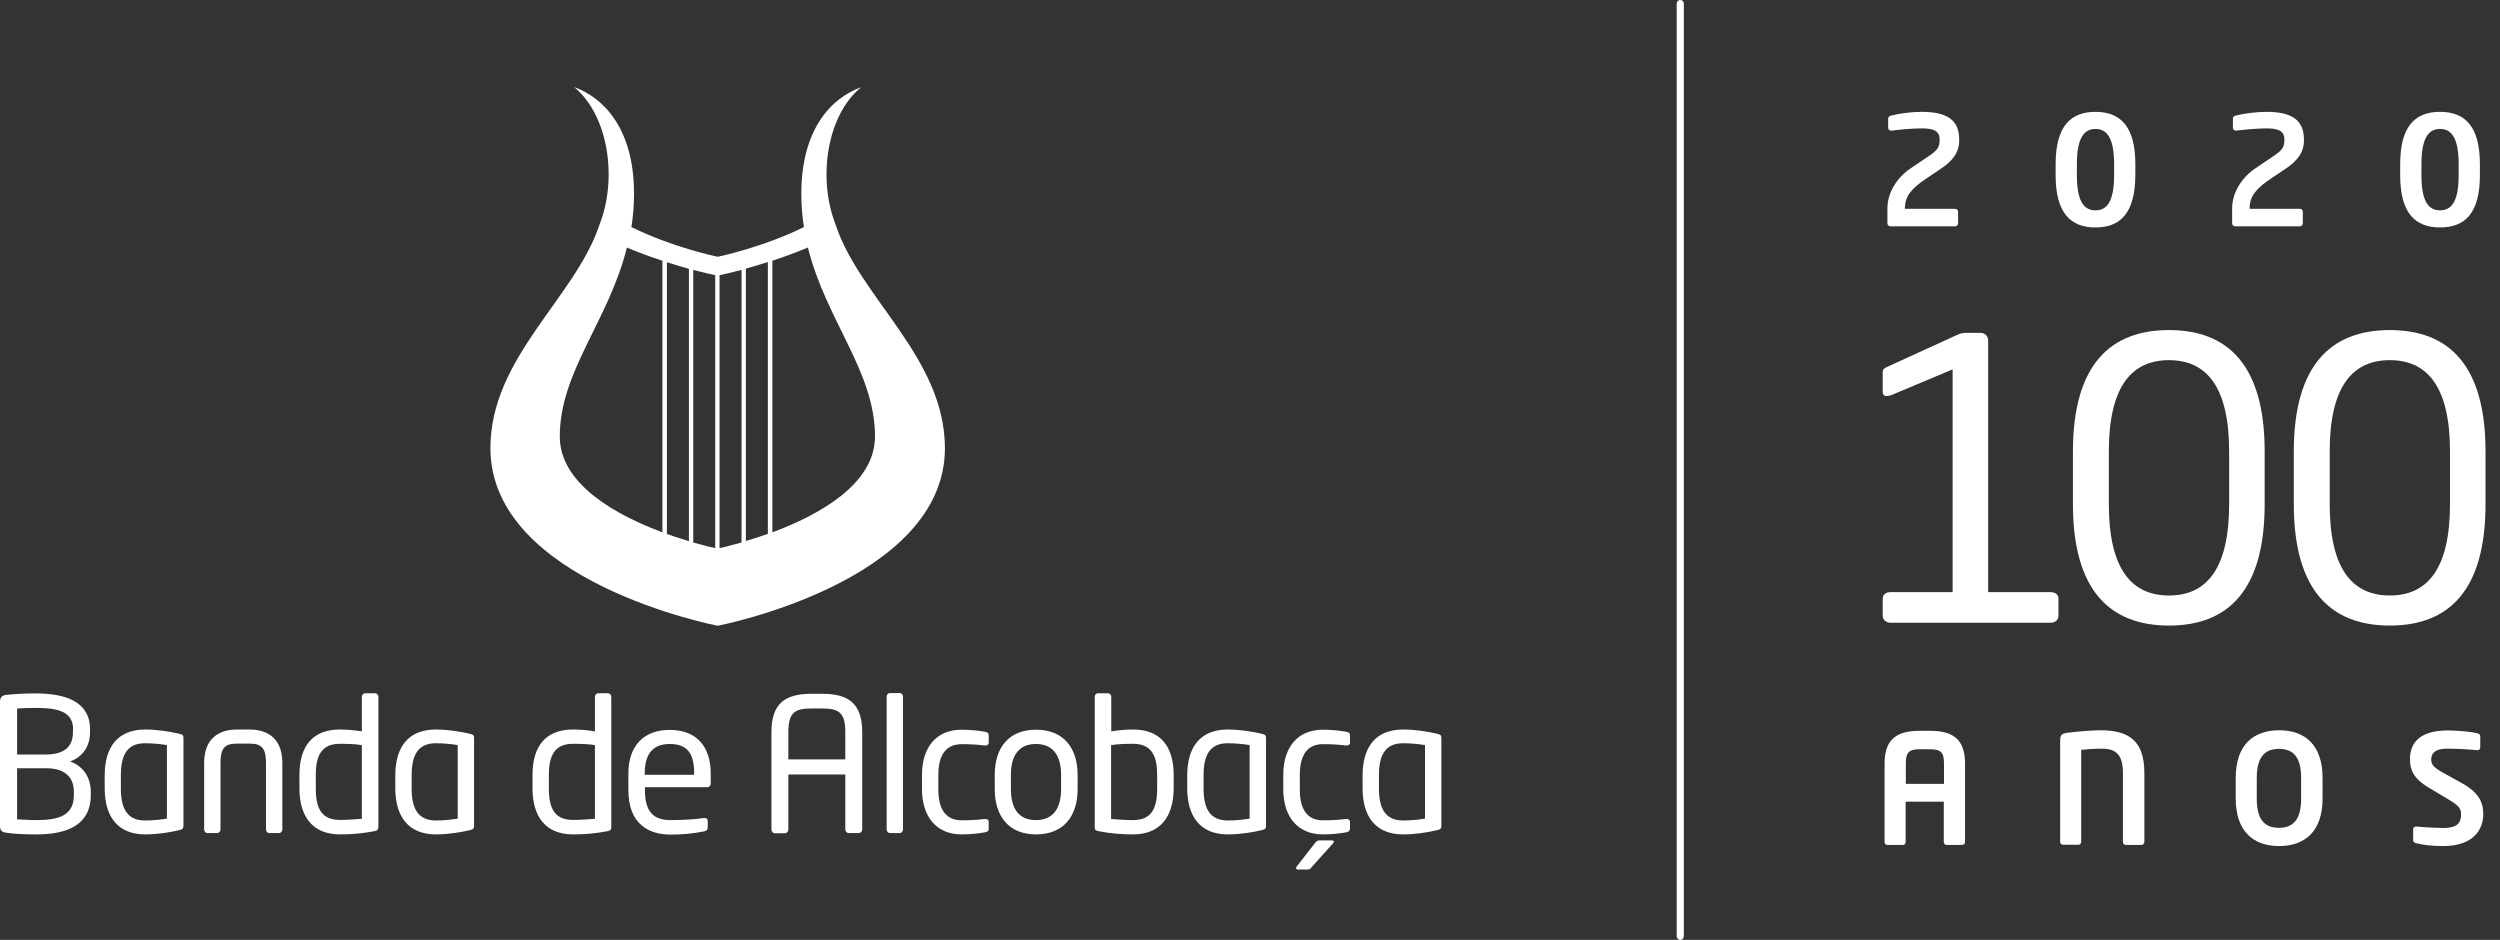 <?xml version="1.0" encoding="utf-8"?>
<!-- Generator: Adobe Illustrator 24.2.1, SVG Export Plug-In . SVG Version: 6.00 Build 0)  -->
<svg version="1.1" id="Layer_1" xmlns="http://www.w3.org/2000/svg" xmlns:xlink="http://www.w3.org/1999/xlink" x="0px" y="0px"
	 viewBox="0 0 133 50" width="133" height="50" style="enable-background:new 0 0 133 50;" xml:space="preserve">
<rect x="0" y="0" width="133" height="50" fill="#333333" stroke="none"/>
<style type="text/css">
	.st0{fill:#ffffff;}
</style>
<g>
	<g>
		<path class="st0" d="M89.39,50c-0.11,0-0.19-0.09-0.19-0.19V0.19C89.2,0.09,89.28,0,89.39,0c0.11,0,0.19,0.09,0.19,0.19v49.61
			C89.58,49.91,89.5,50,89.39,50z"/>
	</g>
	<g>
		<g>
			<path class="st0" d="M1.94,44.39c-0.65,0-1.24-0.03-1.61-0.09C0.1,44.27,0,44.18,0,43.93v-6.59c0-0.23,0.11-0.35,0.32-0.37
				c0.33-0.04,0.93-0.08,1.57-0.08c1.57,0,2.9,0.42,2.9,1.91v0.16c0,0.73-0.38,1.3-1.06,1.55c0.68,0.24,1.1,0.84,1.1,1.61v0.17
				C4.83,43.95,3.48,44.39,1.94,44.39z M3.89,38.81c0-0.95-0.79-1.15-2-1.15c-0.34,0-0.7,0.02-0.98,0.03v2.45h1.52
				c1.15,0,1.45-0.56,1.45-1.18V38.81z M3.93,42.13c0-0.65-0.33-1.26-1.49-1.26H0.91v2.72c0.33,0.01,0.68,0.04,1.03,0.04
				c1.23,0,1.99-0.27,1.99-1.33V42.13z"/>
			<path class="st0" d="M9.55,44.16c-0.52,0.13-1.22,0.23-1.82,0.23c-1.48,0-2.16-0.96-2.16-2.45v-0.69c0-1.48,0.67-2.44,2.16-2.44
				c0.59,0,1.3,0.1,1.82,0.23c0.18,0.04,0.21,0.09,0.21,0.23v4.67C9.75,44.06,9.72,44.12,9.55,44.16z M8.88,39.64
				c-0.27-0.05-0.74-0.1-1.16-0.1c-0.98,0-1.29,0.66-1.29,1.71v0.69c0,1.04,0.31,1.71,1.29,1.71c0.41,0,0.88-0.05,1.16-0.1V39.64z"
				/>
			<path class="st0" d="M14.84,44.32h-0.51c-0.11,0-0.18-0.09-0.18-0.2v-3.53c0-0.74-0.19-1.03-0.86-1.03h-0.7
				c-0.67,0-0.86,0.29-0.86,1.03v3.53c0,0.11-0.07,0.2-0.18,0.2h-0.51c-0.11,0-0.18-0.09-0.18-0.2v-3.53c0-1.52,1.06-1.78,1.73-1.78
				h0.7c0.67,0,1.73,0.26,1.73,1.78v3.53C15.02,44.23,14.95,44.32,14.84,44.32z"/>
			<path class="st0" d="M19.91,44.22c-0.61,0.12-1.22,0.17-1.82,0.17c-1.47,0-2.16-0.96-2.16-2.45v-0.71c0-1.55,0.71-2.42,2.16-2.42
				c0.31,0,0.77,0.03,1.16,0.1v-1.84c0-0.1,0.08-0.19,0.19-0.19h0.51c0.1,0,0.18,0.08,0.18,0.19v6.92
				C20.12,44.12,20.09,44.19,19.91,44.22z M19.25,39.64c-0.33-0.06-0.84-0.07-1.16-0.07c-0.97,0-1.29,0.6-1.29,1.66v0.71
				c0,1.08,0.31,1.68,1.29,1.68c0.34,0,0.82-0.03,1.16-0.06V39.64z"/>
			<path class="st0" d="M25.01,44.16c-0.52,0.13-1.22,0.23-1.82,0.23c-1.47,0-2.16-0.96-2.16-2.45v-0.69c0-1.48,0.67-2.44,2.16-2.44
				c0.59,0,1.3,0.1,1.82,0.23c0.18,0.04,0.21,0.09,0.21,0.23v4.67C25.22,44.06,25.19,44.12,25.01,44.16z M24.35,39.64
				c-0.27-0.05-0.74-0.1-1.16-0.1c-0.98,0-1.29,0.66-1.29,1.71v0.69c0,1.04,0.31,1.71,1.29,1.71c0.41,0,0.88-0.05,1.16-0.1V39.64z"
				/>
			<path class="st0" d="M32.31,44.22c-0.61,0.12-1.22,0.17-1.82,0.17c-1.48,0-2.16-0.96-2.16-2.45v-0.71c0-1.55,0.71-2.42,2.16-2.42
				c0.31,0,0.77,0.03,1.16,0.1v-1.84c0-0.1,0.08-0.19,0.19-0.19h0.5c0.1,0,0.18,0.08,0.18,0.19v6.92
				C32.52,44.12,32.49,44.19,32.31,44.22z M31.65,39.64c-0.33-0.06-0.84-0.07-1.16-0.07c-0.97,0-1.29,0.6-1.29,1.66v0.71
				c0,1.08,0.31,1.68,1.29,1.68c0.34,0,0.82-0.03,1.16-0.06V39.64z"/>
			<path class="st0" d="M37.62,41.88h-3.31v0.14c0,1.18,0.46,1.61,1.37,1.61c0.57,0,1.31-0.04,1.76-0.11c0.02,0,0.03,0,0.05,0
				c0.08,0,0.16,0.04,0.16,0.14v0.34c0,0.13-0.04,0.2-0.2,0.23c-0.56,0.11-1.11,0.17-1.77,0.17c-1.14,0-2.25-0.53-2.25-2.37v-0.89
				c0-1.42,0.78-2.31,2.2-2.31c1.44,0,2.18,0.91,2.18,2.31v0.53C37.81,41.79,37.74,41.88,37.62,41.88z M36.93,41.13
				c0-1.12-0.43-1.55-1.3-1.55c-0.85,0-1.33,0.48-1.33,1.55v0.09h2.62V41.13z"/>
			<path class="st0" d="M45.69,44.32h-0.54c-0.1,0-0.18-0.09-0.18-0.2V41.2h-3.03v2.93c0,0.1-0.07,0.2-0.18,0.2h-0.54
				c-0.1,0-0.18-0.1-0.18-0.2v-5.17c0-1.52,0.7-2.05,2.13-2.05h0.57c1.42,0,2.13,0.53,2.13,2.05v5.17
				C45.87,44.22,45.79,44.32,45.69,44.32z M44.97,38.95c0-1.03-0.33-1.26-1.23-1.26h-0.57c-0.9,0-1.23,0.23-1.23,1.26v1.45h3.03
				V38.95z"/>
			<path class="st0" d="M47.86,44.32h-0.51c-0.1,0-0.18-0.09-0.18-0.2v-7.06c0-0.1,0.07-0.19,0.18-0.19h0.51
				c0.1,0,0.18,0.08,0.18,0.19v7.06C48.04,44.22,47.97,44.32,47.86,44.32z"/>
			<path class="st0" d="M52.4,44.28c-0.33,0.06-0.77,0.11-1.24,0.11c-1.35,0-2.11-0.95-2.11-2.4v-0.77c0-1.45,0.75-2.4,2.11-2.4
				c0.46,0,0.91,0.05,1.24,0.11c0.16,0.03,0.2,0.08,0.2,0.22v0.36c0,0.1-0.08,0.15-0.17,0.15c-0.02,0-0.03,0-0.04,0
				c-0.44-0.05-0.74-0.07-1.23-0.07c-0.79,0-1.24,0.52-1.24,1.64v0.77c0,1.11,0.44,1.64,1.24,1.64c0.48,0,0.79-0.02,1.23-0.07
				c0.01,0,0.02,0,0.04,0c0.09,0,0.17,0.05,0.17,0.15v0.36C52.6,44.19,52.56,44.25,52.4,44.28z"/>
			<path class="st0" d="M55.12,44.39c-1.45,0-2.2-0.96-2.2-2.41v-0.75c0-1.45,0.74-2.41,2.2-2.41c1.45,0,2.21,0.96,2.21,2.41v0.75
				C57.33,43.43,56.57,44.39,55.12,44.39z M56.45,41.23c0-1.01-0.41-1.65-1.34-1.65c-0.92,0-1.33,0.63-1.33,1.65v0.75
				c0,1.01,0.4,1.65,1.33,1.65c0.92,0,1.34-0.63,1.34-1.65V41.23z"/>
			<path class="st0" d="M60.27,44.39c-0.59,0-1.21-0.05-1.82-0.17c-0.18-0.03-0.21-0.09-0.21-0.23v-6.92c0-0.1,0.07-0.19,0.18-0.19
				h0.51c0.1,0,0.19,0.08,0.19,0.19v1.84c0.38-0.07,0.84-0.1,1.16-0.1c1.43,0,2.16,0.87,2.16,2.42v0.71
				C62.43,43.43,61.75,44.39,60.27,44.39z M61.56,41.23c0-1.06-0.32-1.66-1.29-1.66c-0.31,0-0.83,0.01-1.16,0.07v3.93
				c0.34,0.03,0.82,0.06,1.16,0.06c0.98,0,1.29-0.6,1.29-1.68V41.23z"/>
			<path class="st0" d="M67.14,44.16c-0.52,0.13-1.22,0.23-1.82,0.23c-1.47,0-2.16-0.96-2.16-2.45v-0.69c0-1.48,0.67-2.44,2.16-2.44
				c0.59,0,1.3,0.1,1.82,0.23c0.18,0.04,0.21,0.09,0.21,0.23v4.67C67.35,44.06,67.33,44.12,67.14,44.16z M66.48,39.64
				c-0.27-0.05-0.74-0.1-1.16-0.1c-0.98,0-1.29,0.66-1.29,1.71v0.69c0,1.04,0.31,1.71,1.29,1.71c0.42,0,0.88-0.05,1.16-0.1V39.64z"
				/>
			<path class="st0" d="M71.62,44.28c-0.33,0.06-0.77,0.11-1.24,0.11c-1.35,0-2.11-0.95-2.11-2.4v-0.77c0-1.45,0.75-2.4,2.11-2.4
				c0.46,0,0.91,0.05,1.24,0.11c0.16,0.03,0.2,0.08,0.2,0.22v0.36c0,0.1-0.08,0.15-0.17,0.15c-0.02,0-0.03,0-0.04,0
				c-0.44-0.05-0.74-0.07-1.23-0.07c-0.79,0-1.23,0.52-1.23,1.64v0.77c0,1.11,0.43,1.64,1.23,1.64c0.49,0,0.79-0.02,1.23-0.07
				c0.01,0,0.02,0,0.04,0c0.09,0,0.17,0.05,0.17,0.15v0.36C71.81,44.19,71.77,44.25,71.62,44.28z M70.92,44.86l-1.12,1.25
				c-0.09,0.1-0.12,0.15-0.23,0.15h-0.53c-0.06,0-0.09-0.03-0.09-0.07c0-0.03,0.01-0.07,0.04-0.1l0.96-1.23
				c0.09-0.11,0.13-0.15,0.25-0.15h0.65c0.07,0,0.11,0.02,0.11,0.07C70.96,44.81,70.95,44.84,70.92,44.86z"/>
			<path class="st0" d="M76.47,44.16c-0.52,0.13-1.22,0.23-1.82,0.23c-1.48,0-2.16-0.96-2.16-2.45v-0.69c0-1.48,0.67-2.44,2.16-2.44
				c0.59,0,1.3,0.1,1.82,0.23c0.18,0.04,0.21,0.09,0.21,0.23v4.67C76.68,44.06,76.65,44.12,76.47,44.16z M75.81,39.64
				c-0.27-0.05-0.74-0.1-1.16-0.1c-0.98,0-1.29,0.66-1.29,1.71v0.69c0,1.04,0.31,1.71,1.29,1.71c0.41,0,0.88-0.05,1.16-0.1V39.64z"
				/>
		</g>
		<path class="st0" d="M44.46,11.97c-0.31-0.79-0.49-1.71-0.49-2.69c0-2.02,0.75-3.78,1.85-4.64c-1.63,0.58-3.19,2.27-3.19,5.68
			c0,0.62,0.05,1.2,0.14,1.76c-2.21,1.09-4.58,1.58-4.59,1.58c-0.01,0-2.38-0.49-4.59-1.58c0.09-0.56,0.14-1.15,0.14-1.77
			c0-3.4-1.56-5.09-3.19-5.68c1.09,0.87,1.84,2.62,1.84,4.64c0,0.99-0.18,1.91-0.49,2.69c-1.29,3.89-5.8,7.06-5.8,11.88
			c0,7.12,12.04,9.44,12.09,9.45c0.05-0.01,12.09-2.34,12.09-9.45C50.26,19.03,45.75,15.86,44.46,11.97z M36.88,14.36
			c0.57,0.15,0.98,0.24,1.17,0.28v14.52c-0.19-0.04-0.61-0.14-1.17-0.3V14.36z M36.65,28.79c-0.35-0.11-0.75-0.23-1.17-0.38V13.95
			c0.43,0.14,0.82,0.25,1.17,0.35V28.79z M38.28,14.64c0.19-0.04,0.6-0.13,1.17-0.28v14.5c-0.56,0.16-0.98,0.26-1.17,0.3V14.64z
			 M39.68,14.29c0.35-0.1,0.74-0.21,1.17-0.35V28.4c-0.42,0.15-0.82,0.28-1.17,0.38V14.29z M29.78,23.22
			c0-3.46,2.61-6.16,3.57-10.05c0.66,0.28,1.3,0.51,1.89,0.7v14.45C32.83,27.42,29.78,25.78,29.78,23.22z M41.09,28.32V13.87
			c0.59-0.19,1.23-0.43,1.89-0.7c0.97,3.89,3.57,6.59,3.57,10.05C46.55,25.78,43.51,27.42,41.09,28.32z"/>
	</g>
	<g>
		<g>
			<path class="st0" d="M103.22,9l-0.73,0.49c-0.76,0.51-1.15,0.92-1.15,1.59v0.03h2.67c0.09,0,0.16,0.06,0.16,0.15v0.62
				c0,0.09-0.07,0.16-0.16,0.16h-3.44c-0.09,0-0.16-0.07-0.16-0.16v-0.79c0-0.89,0.56-1.68,1.23-2.13l0.8-0.54
				c0.62-0.41,0.75-0.54,0.75-0.99c0-0.44-0.28-0.6-0.95-0.6c-0.48,0-1.14,0.06-1.62,0.12c-0.01,0-0.01,0-0.02,0
				c-0.09,0-0.15-0.07-0.15-0.16V6.3c0-0.08,0.07-0.13,0.15-0.15c0.42-0.11,1.1-0.2,1.63-0.2c1.42,0,2,0.48,2,1.48
				C104.24,8.1,103.89,8.56,103.22,9z"/>
			<path class="st0" d="M111.48,12.1c-1.31,0-2.12-0.75-2.12-2.77v-0.6c0-2.02,0.8-2.78,2.12-2.78c1.31,0,2.12,0.76,2.12,2.78v0.6
				C113.59,11.35,112.79,12.1,111.48,12.1z M112.47,8.73c0-1.47-0.43-1.87-0.99-1.87c-0.56,0-0.99,0.4-0.99,1.87v0.6
				c0,1.47,0.43,1.86,0.99,1.86c0.56,0,0.99-0.39,0.99-1.86V8.73z"/>
			<path class="st0" d="M121.56,9l-0.73,0.49c-0.76,0.51-1.15,0.92-1.15,1.59v0.03h2.67c0.09,0,0.16,0.06,0.16,0.15v0.62
				c0,0.09-0.07,0.16-0.16,0.16h-3.44c-0.09,0-0.16-0.07-0.16-0.16v-0.79c0-0.89,0.56-1.68,1.23-2.13l0.8-0.54
				c0.62-0.41,0.75-0.54,0.75-0.99c0-0.44-0.28-0.6-0.95-0.6c-0.48,0-1.14,0.06-1.62,0.12c-0.01,0-0.01,0-0.02,0
				c-0.09,0-0.15-0.07-0.15-0.16V6.3c0-0.08,0.07-0.13,0.15-0.15c0.42-0.11,1.1-0.2,1.63-0.2c1.42,0,2,0.48,2,1.48
				C122.58,8.1,122.23,8.56,121.56,9z"/>
			<path class="st0" d="M129.81,12.1c-1.31,0-2.12-0.75-2.12-2.77v-0.6c0-2.02,0.8-2.78,2.12-2.78s2.12,0.76,2.12,2.78v0.6
				C131.93,11.35,131.13,12.1,129.81,12.1z M130.8,8.73c0-1.47-0.43-1.87-0.99-1.87s-0.99,0.4-0.99,1.87v0.6
				c0,1.47,0.43,1.86,0.99,1.86s0.99-0.39,0.99-1.86V8.73z"/>
			<path class="st0" d="M100.58,33.13c-0.23,0-0.42-0.15-0.42-0.37v-0.91c0-0.23,0.19-0.35,0.42-0.35h3.3V19.65l-3.26,1.37
				c-0.17,0.06-0.46,0.12-0.46-0.17V19.8c0-0.15,0.06-0.19,0.21-0.27l3.72-1.7c0.17-0.08,0.31-0.12,0.44-0.12h0.85
				c0.21,0,0.39,0.17,0.39,0.39v13.4h3.32c0.23,0,0.42,0.12,0.42,0.35v0.91c0,0.23-0.19,0.37-0.42,0.37H100.58z"/>
			<path class="st0" d="M115.39,33.28c-3.14,0-5.11-1.87-5.11-6.46v-2.8c0-4.59,1.97-6.46,5.11-6.46c3.14,0,5.09,1.87,5.09,6.46v2.8
				C120.48,31.41,118.53,33.28,115.39,33.28z M118.59,24.02c0-3.51-1.25-4.86-3.2-4.86c-1.95,0-3.2,1.35-3.2,4.86v2.8
				c0,3.51,1.25,4.86,3.2,4.86c1.95,0,3.2-1.35,3.2-4.86V24.02z"/>
			<path class="st0" d="M127.14,33.28c-3.14,0-5.11-1.87-5.11-6.46v-2.8c0-4.59,1.97-6.46,5.11-6.46c3.14,0,5.09,1.87,5.09,6.46v2.8
				C132.23,31.41,130.28,33.28,127.14,33.28z M130.34,24.02c0-3.51-1.25-4.86-3.2-4.86c-1.95,0-3.2,1.35-3.2,4.86v2.8
				c0,3.51,1.25,4.86,3.2,4.86c1.95,0,3.2-1.35,3.2-4.86V24.02z"/>
			<path class="st0" d="M104.38,44.95h-0.82c-0.09,0-0.15-0.07-0.15-0.16v-2.14h-2.03v2.14c0,0.09-0.06,0.16-0.15,0.16h-0.82
				c-0.09,0-0.15-0.07-0.15-0.16v-4.18c0-1.36,0.74-1.73,1.86-1.73h0.56c1.12,0,1.86,0.37,1.86,1.73v4.18
				C104.54,44.88,104.47,44.95,104.38,44.95z M103.42,40.61c0-0.57-0.16-0.75-0.74-0.75h-0.56c-0.57,0-0.73,0.18-0.73,0.75v1.09
				h2.03V40.61z"/>
			<path class="st0" d="M113.93,44.95h-0.84c-0.09,0-0.15-0.07-0.15-0.16v-3.66c0-0.92-0.32-1.3-1.1-1.3
				c-0.41,0-0.85,0.03-1.12,0.06v4.89c0,0.09-0.06,0.16-0.15,0.16h-0.82c-0.09,0-0.15-0.07-0.15-0.16v-5.38
				c0-0.3,0.09-0.37,0.34-0.41c0.44-0.06,1.32-0.14,1.79-0.14c1.51,0,2.35,0.54,2.35,2.27v3.66
				C114.08,44.88,114.01,44.95,113.93,44.95z"/>
			<path class="st0" d="M121.25,45.01c-1.34,0-2.31-0.75-2.31-2.53v-1.1c0-1.78,0.97-2.53,2.31-2.53s2.31,0.75,2.31,2.53v1.1
				C123.56,44.27,122.58,45.01,121.25,45.01z M122.42,41.39c0-1.07-0.38-1.55-1.18-1.55c-0.79,0-1.18,0.48-1.18,1.55v1.1
				c0,1.07,0.38,1.55,1.18,1.55c0.79,0,1.18-0.48,1.18-1.55V41.39z"/>
			<path class="st0" d="M129.97,45.01c-0.61,0-1.05-0.06-1.44-0.15c-0.08-0.02-0.15-0.07-0.15-0.16v-0.58
				c0-0.09,0.07-0.15,0.15-0.15c0.01,0,0.01,0,0.02,0c0.32,0.04,1.14,0.08,1.44,0.08c0.72,0,0.94-0.26,0.94-0.73
				c0-0.32-0.15-0.48-0.69-0.8l-1.07-0.64c-0.75-0.45-0.96-0.92-0.96-1.48c0-0.89,0.52-1.54,2.03-1.54c0.54,0,1.28,0.08,1.56,0.15
				c0.08,0.02,0.15,0.07,0.15,0.15v0.6c0,0.08-0.06,0.15-0.14,0.15c-0.01,0-0.01,0-0.02,0c-0.54-0.05-1.07-0.08-1.6-0.08
				c-0.6,0-0.85,0.21-0.85,0.58c0,0.27,0.14,0.43,0.67,0.72l0.97,0.54c0.89,0.49,1.13,1.01,1.13,1.65
				C132.1,44.14,131.59,45.01,129.97,45.01z"/>
		</g>
	</g>
</g>
</svg>

